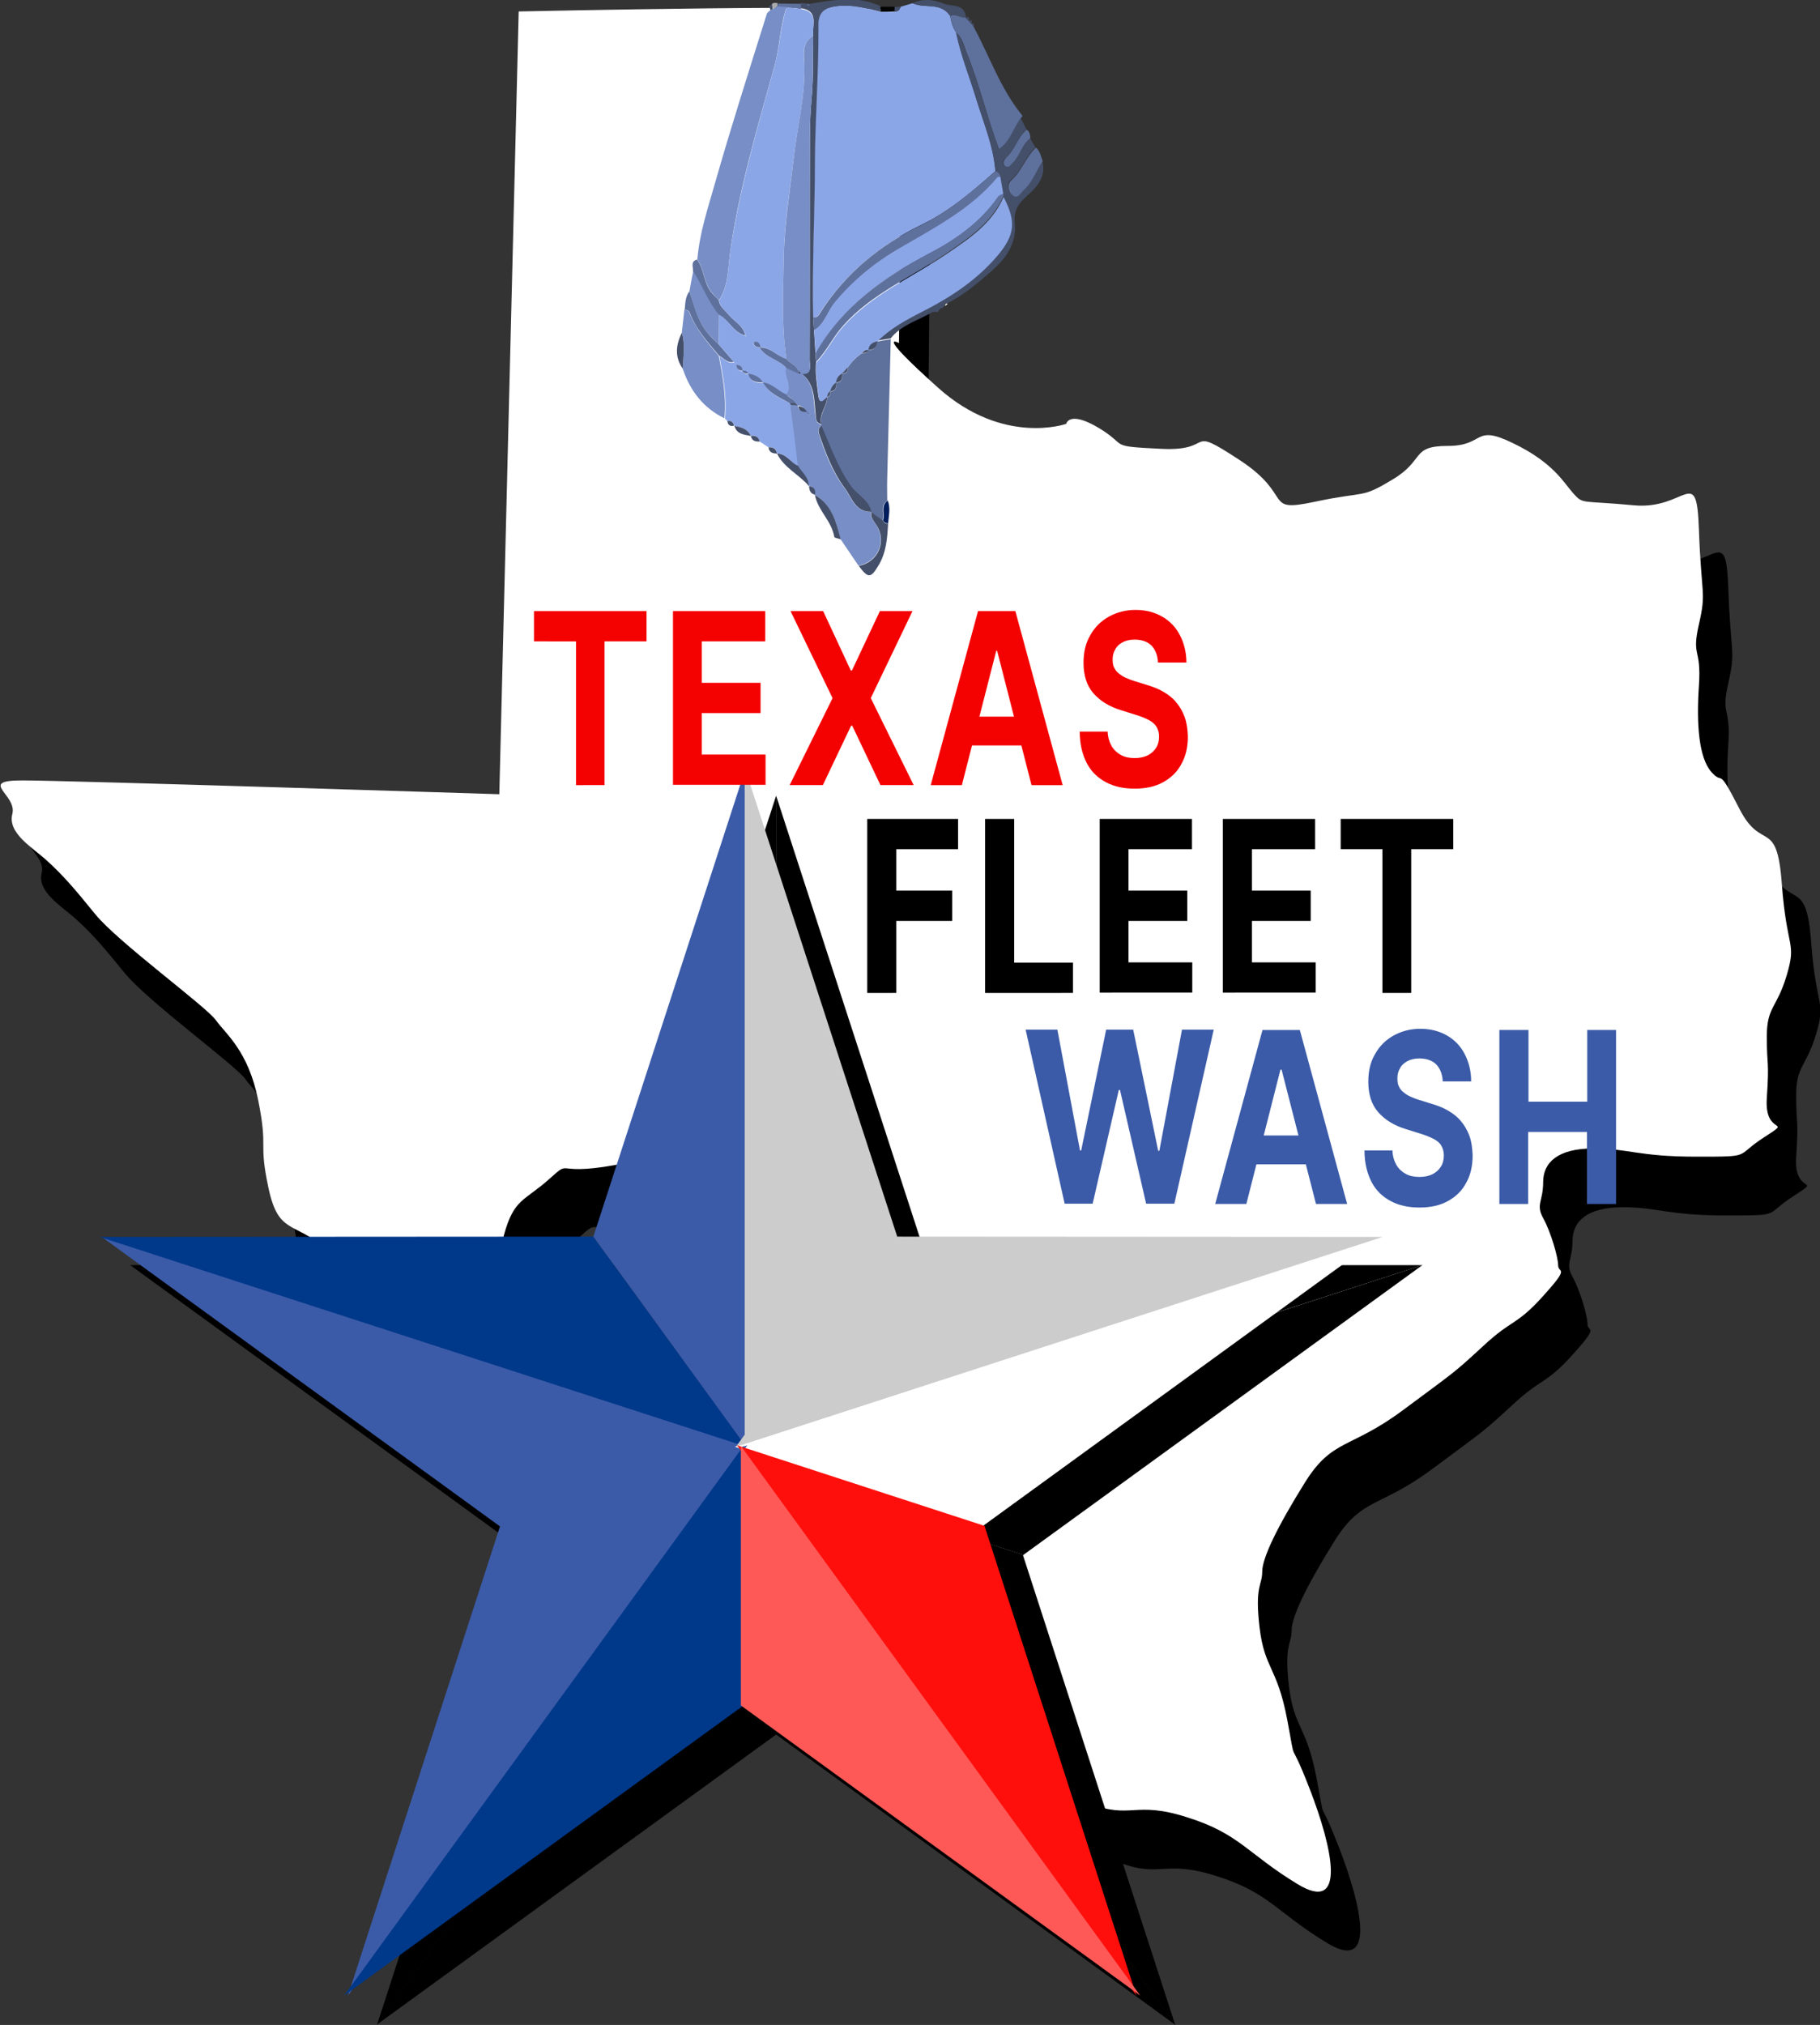 <?xml version="1.0" encoding="utf-8"?>
<!-- Generator: Adobe Illustrator 27.1.1, SVG Export Plug-In . SVG Version: 6.00 Build 0)  -->
<svg version="1.1" id="Layer_1" xmlns="http://www.w3.org/2000/svg" xmlns:xlink="http://www.w3.org/1999/xlink" x="0px" y="0px"
	 viewBox="0 0 619.3 688.9" style="enable-background:new 0 0 619.3 688.9;" xml:space="preserve">
<rect x="0" y="0" width="619.3" height="688.9" fill="#333333" stroke="none"/>
<style type="text/css">
	.st0{fill:#FFFFFF;}
	.st1{fill:#3B5BA8;}
	.st2{fill:#00388A;}
	.st3{fill:#CCCCCC;}
	.st4{fill:#FE0F0C;}
	.st5{fill:#FE5957;}
	.st6{fill:#8BA6E7;}
	.st7{fill:#444F6A;}
	.st8{fill:#5E709C;}
	.st9{fill:#040404;}
	.st10{fill:#ABABAB;}
	.st11{fill:#F8F8F8;}
	.st12{fill:#778EC6;}
	.st13{fill:#001E5B;}
	.st14{fill:#F40101;}
</style>
<g>
	<path d="M186.5,23.9c0,0,128.1-2.8,129.4,0s0,112.8,0,112.8s-8.9-4.7,13.3,15.2s43.6,12.3,43.6,12.3s0.9-4.7,11.1,1.4
		c10.3,6.2,2.6,6.2,21.4,7.1c18.8,0.9,7.7-8.5,26.5,3.8c18.8,12.3,7.7,18,25.6,14.2c17.9-3.8,15.4-0.9,26.5-7.6
		c11.1-6.6,6-11.4,18.8-11.4s8.5-7.6,22.2-0.9c13.7,6.6,17.1,13.3,20.5,17.1c3.4,3.8,2.6,2.3,20.5,4c17.9,1.7,21.4-14.4,22.2,8.3
		s2.6,20.9,0,32.2c-2.6,11.4,0.9,7.6,0,20.9c-0.9,13.3,0,24.6,4.3,29.4s1.7-2.8,9.4,12.3c7.7,15.2,12.8,2.8,14.5,25.6
		c1.7,22.7,5.1,19.6,1.7,31.1c-3.4,11.5-6.8,10.6-6.8,21c0,10.4,0.9,7.6,0,20.9c-0.9,13.3,9.4,6.6-0.9,13.3
		c-10.3,6.6-3.4,6.6-23.1,6.6s-23.1-2.8-35-2.8c-12,0-17.1,4.7-17.1,11.4s-2.6,7.6,0,12.3c2.6,4.7,5.1,13.3,5.1,16.1s4.3,0-5.1,10.4
		c-9.4,10.4-10.3,7.6-20.5,17.1c-10.3,9.5-9.4,8.5-27.3,21.8c-17.9,13.3-23.9,9.5-33.3,24.6s-14.5,25.6-14.5,30.3s-2.6,4.7-0.9,19
		c1.7,14.2,6,13.3,9.4,31.3s0,3.8,7.7,23.7c7.7,19.9,12.8,42.7-4.3,32.2c-17.1-10.4-19.6-17.1-37.6-22.7
		c-17.9-5.7-18.8,0.9-33.3-4.7s-24.8-24.6-27.3-28.4c-2.6-3.8-11.1-18-11.1-31.3s-2.6-20.9-6.8-25.6c-4.3-4.7-10.3,3.8-19.3-13.3
		c-8.9-17.1-16.6-24.6-20.9-39.8c-4.3-15.2-14.5-40.8-22.2-53.1c-7.7-12.3-18.8-15.2-27.3-17.1c-8.5-1.9,6-15.2-21.4-9.5
		s-18.8-1.9-27.3,5.7s-12,6.6-15.4,19c-3.4,12.3,3.4,15.2-7.7,21.8s-16.2,18-29,4.7c-12.8-13.3-12.8-12.3-23.9-21.8
		c-11.1-9.5-16.2-4.7-19.6-20.9c-3.4-16.1,0-12.3-3.4-29.4c-3.4-17.1-11.1-22.7-14.5-27.5c-3.4-4.7-33.3-26.5-41-36
		c-7.7-9.5-11.1-13.3-16.2-18s-13.7-9.5-12-16.1c1.7-6.6-12-11.4,3.4-11.4c15.4,0,162.3,4.7,162.3,4.7L186.5,23.9z"/>
	<g>
		<g>
			<path class="st0" d="M176.5,3.9c0,0,128.1-2.8,129.4,0s0,112.8,0,112.8s-8.9-4.7,13.3,15.2c22.2,19.9,43.6,12.3,43.6,12.3
				s0.9-4.7,11.1,1.4c10.3,6.2,2.6,6.2,21.4,7.1c18.8,0.9,7.7-8.5,26.5,3.8c18.8,12.3,7.7,18,25.6,14.2c17.9-3.8,15.4-0.9,26.5-7.6
				c11.1-6.6,6-11.4,18.8-11.4s8.5-7.6,22.2-0.9c13.7,6.6,17.1,13.3,20.5,17.1c3.4,3.8,2.6,2.3,20.5,4c17.9,1.7,21.4-14.4,22.2,8.3
				s2.6,20.9,0,32.2c-2.6,11.4,0.9,7.6,0,20.9c-0.9,13.3,0,24.6,4.3,29.4s1.7-2.8,9.4,12.3c7.7,15.2,12.8,2.8,14.5,25.6
				c1.7,22.7,5.1,19.6,1.7,31.1c-3.4,11.5-6.8,10.6-6.8,21c0,10.4,0.9,7.6,0,20.9c-0.9,13.3,9.4,6.6-0.9,13.3
				c-10.3,6.6-3.4,6.6-23.1,6.6s-23.1-2.8-35-2.8c-12,0-17.1,4.7-17.1,11.4s-2.6,7.6,0,12.3c2.6,4.7,5.1,13.3,5.1,16.1
				s4.3,0-5.1,10.4c-9.4,10.4-10.3,7.6-20.5,17.1c-10.3,9.5-9.4,8.5-27.3,21.8c-17.9,13.3-23.9,9.5-33.3,24.6s-14.5,25.6-14.5,30.3
				s-2.6,4.7-0.9,19c1.7,14.2,6,13.3,9.4,31.3s0,3.8,7.7,23.7c7.7,19.9,12.8,42.7-4.3,32.2c-17.1-10.4-19.6-17.1-37.6-22.7
				c-17.9-5.7-18.8,0.9-33.3-4.7s-24.8-24.6-27.3-28.4c-2.6-3.8-11.1-18-11.1-31.3s-2.6-20.9-6.8-25.6c-4.3-4.7-10.3,3.8-19.3-13.3
				c-8.9-17.1-16.6-24.6-20.9-39.8c-4.3-15.2-14.5-40.8-22.2-53.1c-7.7-12.3-18.8-15.2-27.3-17.1c-8.5-1.9,6-15.2-21.4-9.5
				s-18.8-1.9-27.3,5.7s-12,6.6-15.4,19c-3.4,12.3,3.4,15.2-7.7,21.8s-16.2,18-29,4.7c-12.8-13.3-12.8-12.3-23.9-21.8
				c-11.1-9.5-16.2-4.7-19.6-20.9c-3.4-16.1,0-12.3-3.4-29.4c-3.4-17.1-11.1-22.7-14.5-27.5c-3.4-4.7-33.3-26.5-41-36
				c-7.7-9.5-11.1-13.3-16.2-18s-13.7-9.5-12-16.1c1.7-6.6-12-11.4,3.4-11.4c15.4,0,162.3,4.7,162.3,4.7L176.5,3.9z"/>
			<g>
				<path d="M264.1,501.8l0.2-0.1l-0.2-0.1V501.8z M212.2,430.4H44.3l219.6,71.4l0.2-0.1l-51.9-71.4L212.2,430.4z M348.2,529
					L484,430.4h0l-219.6,71.4L348.2,529z M316,430.3l-51.9-159.6l0,231L316,430.3z M264.1,501.8v88.3L400,688.9l0,0L264.1,501.8z
					 M180,529l0.2,0.1l-51.9,159.7l135.9-187l-0.2-0.1L180,529z"/>
				<path d="M348.1,529.1l0.2-0.1l0,0l-83.9-27.3L484,430.4H316l0-0.1v0l-51.9,71.4l0-231l-51.9,159.6l0,0l51.9,71.4l-0.2,0.1
					L44.3,430.4h0L180,529l0,0l83.9-27.3l0.2,0.1l-135.9,187v0l0,0l135.9-98.7h0v-88.3l122.2,168.3l13.6,18.8l0,0l0,0L348.1,529.1z
					 M264.1,501.7l0.2,0.1l-0.2,0.1V501.7z"/>
			</g>
			<g>
				<polygon class="st1" points="34.6,420.8 170.3,519.4 254.5,492.2 				"/>
				<polygon class="st2" points="33.9,420.8 254,492.2 201.9,420.7 				"/>
				<polygon class="st1" points="201.9,420.7 253.8,261.1 253.8,492.1 				"/>
				<polygon class="st3" points="305.3,420.7 253.4,261.1 253.4,492.1 				"/>
				<polygon class="st0" points="469.8,420.8 334.1,519.4 250,492.2 				"/>
				<polygon class="st3" points="470.5,420.8 250.4,492.2 302.5,420.7 				"/>
				<polygon class="st1" points="170.2,519.1 118.4,678.9 254.3,491.7 				"/>
				<polygon class="st2" points="253,491.9 117.1,678.9 253,580.2 				"/>
				<polygon class="st4" points="335,519.1 386.7,678.9 250.8,491.7 				"/>
				<polygon class="st5" points="252.1,491.9 388,678.9 252.1,580.2 				"/>
			</g>
		</g>
		<g>
			<path class="st6" d="M306.5,2.3c1.3-0.4,2.7-0.8,4-1.2c4.1,1.9,9.6-0.5,12.8,4.3c0.4,2,0.8,4,2.1,5.7c1.6,7.8,4.6,15.1,6.9,22.7
				c2.4,8,5.8,15.9,6.4,24.4c-7.8,6.9-15.7,13.7-25.2,18.3c-14,6.8-25.7,16.4-34.3,29.6c-0.6,0.9-1,2.2-2.6,1.8
				c-0.3-17.6,0.6-35.2,0.6-52.8c0-15.4,1.2-30.8,1.2-46.2c0-4.9,2-6.5,7-6.9c4.9-0.5,9.5,0.8,14.1,2c1.6,0,3.2,0,4.8,0
				C305.7,4.1,306.1,3.2,306.5,2.3z"/>
			<path class="st7" d="M338.7,58.2c-0.7-8.5-4-16.3-6.5-24.4c-2.3-7.6-5.3-14.9-6.9-22.7c2,1.7,2.4,4.2,3.4,6.5
				c4.4,10.7,7.1,22,11.1,33.1c4-2.8,4.9-7.3,7.5-10.6c0.7,1.3,1.3,2.7,2,4c-3.1,2.5-3.9,6.7-6.9,9.4c-0.9,0.8-1.7,2-0.5,3
				c1.3,1.1,2-0.4,2.7-1.2c2.4-2.4,3-6.2,5.9-8.3c0.6,1,1.2,2.1,1.8,3.1c-3.4,3.3-4.8,8.1-8.5,11.3c-1.3,1.1-1,3.7,0.5,4.9
				c1.9,1.5,2.8-0.8,3.9-1.8c3-2.7,4.2-6.6,6.4-9.8c1.7,5.4-2.1,9.3-5.2,12c-3.1,2.7-4.5,5.3-4.1,8.9c0.8,7.3-3,12.3-8,16.7
				c-4.7,4.1-9.4,8.1-15,10.9c-0.7-0.2-0.9,0.2-0.9,0.8c-0.2,0.2-0.4,0.4-0.5,0.7c-0.9,0.1-1.4,0.6-1.7,1.4c-0.6,0-1.2,0-1.8,0
				c-4.8,2.9-10.6,4.3-14.3,9c-1.6,0.3-3.2,0.5-4.8,0.8c4.4-4.4,9.8-7.3,15.2-10.1c9.7-4.9,18.7-10.8,25.8-19.2
				c5.9-7,6.4-11.5,2-19.9c0.1-0.3,0-0.6-0.1-0.9c-0.3-1.9-0.7-3.9-1-5.8C340.3,59.2,339.6,58.6,338.7,58.2z"/>
			<path class="st8" d="M347.4,40.1c-2.6,3.3-3.5,7.9-7.5,10.6c-4.1-11.1-6.7-22.4-11.1-33.1c-0.9-2.3-1.4-4.8-3.4-6.5
				c-1.3-1.7-1.6-3.7-2.1-5.7c1.9-0.9,3.6,0.8,5.4,0.5c0,0-0.2,0.1-0.2,0.1c0.4,0.4,0.7,0.7,1.1,1.1c0,0-0.1-0.1-0.1-0.1
				c0.3,0.4,0.7,0.7,1,1.1c0,0,0-0.1,0-0.1c0.3,0.4,0.5,0.7,0.8,1.1c5.4,10,9.1,21,16.4,30c0.1,0.1,0.2,0.3,0.2,0.4
				C347.8,39.7,347.6,39.9,347.4,40.1z"/>
			<path class="st7" d="M299.6,4c-4.6-1.2-9.2-2.4-14.1-2c-5,0.5-7.1,2.1-7,6.9c0.1,15.4-1.1,30.8-1.2,46.2c0,17.6-1,35.2-0.6,52.8
				c0.1,1.5,0.2,3,0.3,4.5c0.2,2.6,0.3,5.2,0.5,7.8c0.1,1,0.1,2,0.2,3c-0.4,3.7,0.3,7.4,0.7,11c0.5,4.1,1.9,1.4,3.1,0.7
				c0,3.3-3,6-2,9.4c-2.1-0.5-1.8-2.1-2-3.8c-0.5-4.9-0.3-10.2-5-13.6c4.1,0.5,3-2.5,3-4.6c0.1-25.4,0-50.9,0.1-76.3
				c0-4.3,0.2-8.6,0.6-12.9c0.6-7,0.4-14.1,0.5-21.2c-0.4-3.5,2-8.2-4.1-9.1c0-0.6,0-1.2-0.1-1.8c0.7,0.1,1.4,0.1,2.1,0.2
				c0.3,0.5,0.5,0.5,0.9,0.1c8.1-1.3,16.2-2.9,24.1,0.8C299.6,2.9,299.6,3.5,299.6,4z"/>
			<path class="st8" d="M354.8,54.8c-2.2,3.2-3.4,7.1-6.4,9.8c-1.1,1-2,3.3-3.9,1.8c-1.6-1.2-1.8-3.8-0.5-4.9c3.6-3.2,5-8,8.5-11.3
				C353.9,51.4,354.2,53.2,354.8,54.8z"/>
			<path class="st7" d="M328.7,5.9c-1.9,0.3-3.5-1.4-5.4-0.5c-3.1-4.8-8.7-2.4-12.8-4.3c3.5-1.6,6.9-1.4,10.5,0.1
				C323.8,2.4,328.2,1,328.7,5.9z"/>
			<path class="st8" d="M350.6,47c-2.9,2.1-3.5,5.9-5.9,8.3c-0.7,0.7-1.5,2.2-2.7,1.2c-1.1-0.9-0.3-2.2,0.5-3
				c2.9-2.7,3.8-6.9,6.9-9.4C350.4,44.8,350.5,45.9,350.6,47z"/>
			<path class="st8" d="M272.6,1.3c0,0.6,0,1.2,0.1,1.8c-1.6-0.2-3.3-0.5-4.9-0.7c-1.1,0-2.1-0.1-3.2-0.1c0-0.4,0.1-0.8,0.1-1.1
				C267.3,1.2,269.9,1.3,272.6,1.3z"/>
			<path class="st9" d="M299.6,4c0-0.6,0-1.1,0-1.7c1.6,0,3.2,0,4.9,0c0,0.5,0,1.1,0,1.6C302.8,4,301.2,4,299.6,4z"/>
			<path class="st10" d="M264.6,1.1c0,0.4-0.1,0.8-0.1,1.1c-0.5,0.3-1.1,0.6-1.6,0.9c-0.1-0.5-0.2-1.1-0.3-1.6
				C263.1,0.8,263.9,0.9,264.6,1.1z"/>
			<path class="st7" d="M304.4,4c0-0.5,0-1.1,0-1.6c0.7,0,1.3-0.1,2-0.1C306.1,3.2,305.7,4.1,304.4,4z"/>
			<path class="st7" d="M262.6,1.6c0.1,0.5,0.2,1.1,0.3,1.6c-0.2,0.1-0.5,0.2-0.7,0.3C262,3,261.9,2.5,261.7,2
				C262,1.9,262.3,1.7,262.6,1.6z"/>
			<path class="st11" d="M321.6,104.1c0-0.6,0.2-1,0.9-0.8C322.2,103.6,321.9,103.9,321.6,104.1z"/>
			<path class="st8" d="M275.5,1.6c-0.3,0.5-0.6,0.4-0.9-0.1C275,1.2,275.2,1.3,275.5,1.6z"/>
			<path class="st7" d="M329.6,7.1c-0.4-0.4-0.7-0.7-1.1-1.1C329.7,5.6,330,6,329.6,7.1z"/>
			<path class="st7" d="M330.6,8.1c-0.3-0.4-0.7-0.7-1-1.1C330.7,6.6,330.8,7.2,330.6,8.1z"/>
			<path class="st7" d="M331.4,9.1c-0.3-0.4-0.5-0.7-0.8-1.1C331.6,7.8,331.4,8.5,331.4,9.1z"/>
			<path class="st8" d="M279.5,144.5c-0.9-3.5,2-6.2,2-9.4c0,0,0,0.1,0,0.1c1-0.4,1-1.2,1.1-2.1l-0.1,0.1c2.1-0.1,2.1-1.6,2.1-3.1
				l-0.1,0.1c2.1-0.1,2.1-1.5,2.1-3.1l-0.1,0.1c1.4,0,2.1-0.8,2-2.2c1.2-1.9,2.9-3.5,4.7-4.8c0.9,0,1.8,0,2.3-1l-0.1,0
				c1.9-0.1,3-1,3-3l-0.1,0c1.6-0.3,3.2-0.5,4.8-0.8c-0.4,15.7-0.8,31.4-1.2,47.1c-0.1,2.6,0,5.3,0,7.9c-2.6,1.7-0.8,4.5-1.6,6.7
				c-1.3-1-2.6-1.9-4-2.9l0,0c-0.8-4.1-4.7-5.7-6.9-8.7c-4.6-6.3-7.1-13.6-10.1-20.6L279.5,144.5z"/>
			<path class="st12" d="M262.2,3.4c0.3,0,0.5-0.1,0.7-0.3c0.5-0.3,1.1-0.6,1.6-0.9c1.1,0,2.1,0.1,3.2,0.1
				c-2.3,6.4-2.3,13.3-4.1,19.9c-5.8,20.9-12,41.6-15.1,63.2c-0.8,5.6-0.5,11.6-3.8,16.7c-0.7-0.7-1.4-1.3-2-2
				c-3.2-3.3-2.9-8.2-5.4-11.8c0.7-9,3.6-17.5,6-26C248.8,43,254.9,24,260.9,4.8C261,4.3,261.7,3.9,262.2,3.4z"/>
			<path class="st12" d="M279.5,144.5c0,0-0.1,0.3-0.1,0.3c-0.8,0.7-1.1,1.8-0.8,2.7c2.1,6.6,4.7,13.2,8.8,18.6c2.3,3,3.5,8.2,9,8
				c0,0,0,0,0,0c-0.4,1.9,0.8,3,1.7,4.4c3.7,5.6,0.6,12.8-6,13.9c-2-3-4.1-6-6.1-9c-1.5-5.8-3-11.7-8.8-15.1c0,0-0.1-0.1-0.1-0.1
				c0.3-1.6-0.2-2.7-2-2.9c0,0-0.1-0.1-0.1-0.1c0-3-2.4-4.6-3.7-6.9c-0.9-6.9-1.8-13.8-2.6-20.7c0.9,0.1,1.8,0.2,2.7,0.3
				c0.2,1.9,1.5,2.1,3,2c0.3,0.3,0.7,0.7,1,1c0.1,0.2,0.3,0.4,0.4,0.5c0-0.1,0-0.3-0.1-0.3c-0.1-0.1-0.3-0.1-0.4-0.2
				c-0.3-0.3-0.7-0.7-1-1c-0.6-1.2-1.6-1.9-3-2c-0.3-0.3-0.7-0.7-1-1c-0.4-1.6-2.2-1.7-3-3c2.5-3-1.1-6.1,0.1-9.1
				c1.4,0.6,2.7,1.3,4.1,1.9c0.3,0.1,0.6,0.1,0.9,0.1l-0.1-0.1c4.7,3.4,4.5,8.7,5,13.6C277.7,142.4,277.4,143.9,279.5,144.5z"/>
			<path class="st6" d="M268.9,137.7c0.9,6.9,1.8,13.8,2.6,20.7c-2.6-1-3.9-4.2-7.1-4.1c0,0-0.1,0,0,0c-0.2-1.7-1.3-2.2-2.9-2.1
				c-1-0.7-2-1.3-3-2c-0.5-1.5-1.5-2.2-3-1.9c0,0,0,0,0,0c-1.1-2.4-3.3-3-5.6-3.4c0,0,0,0,0,0c-0.3-1.2-1-1.9-2.3-1.5
				c-0.3-0.3-0.6-0.7-0.9-1c0.7-7.2-0.6-14.2-1.9-21.2c1.6,0.8,2.8,2.7,5,2.1l0,0c0.3,0.3,0.7,0.7,1,1l0,0c0,1.4,0.7,2,2,2l0,0
				c0.4,0.9,1.1,1.1,2,1l0,0c0.6,2.8,2.7,3,5,3l0,0c2,3.8,5.8,5.1,9.2,7C268.8,137.3,268.9,137.5,268.9,137.7z"/>
			<path class="st12" d="M244.6,121.1c1.3,7,2.6,14,1.9,21.2c-7.2-3.5-11.7-9.4-14.2-16.9c0.2-4.1,0.9-8.2-0.3-12.2
				c0.3-2.7,0.6-5.3,0.9-8c0.6,0.3,1.4,0.5,1.6,0.9C236.7,111.9,240.7,116.5,244.6,121.1z"/>
			<path class="st12" d="M234.6,99.1c0.4-2.3,0.8-4.6,1.3-6.9c3.3,4.8,5.2,10.4,8.8,14.9c0,3.4-0.1,6.8-0.1,10.1
				c-1.3-1.3-2.6-2.5-3.8-3.9C237.4,109.2,236.1,104.1,234.6,99.1z"/>
			<path class="st8" d="M244.6,107.1c-3.7-4.5-5.6-10.1-8.8-14.9c0.1-1.4-0.9-3.3,1.4-3.9c2.6,3.6,2.2,8.5,5.4,11.8
				c0.7,0.7,1.4,1.4,2,2c0.2,2.2,2,3.3,3.2,4.8c1.9,2.4,5.1,3.8,5.8,7.1l-0.1,0.1C249.5,113.1,248.1,108.9,244.6,107.1z"/>
			<path class="st7" d="M292.2,192.5c6.6-1.1,9.7-8.4,6-13.9c-0.9-1.4-2.1-2.6-1.7-4.4c1.3,1,2.6,1.9,4,2.9c0.3,0.8,1,1.1,1.7,1.1
				c-0.3,4.9-0.6,9.8-3.3,14.2C296.3,196.8,295.4,196.8,292.2,192.5z"/>
			<path class="st8" d="M234.6,99.1c1.6,5,2.8,10.1,6.2,14.2c1.1,1.4,2.5,2.6,3.8,3.9c1.7,2,3.4,3.9,5.1,5.9c-2.2,0.6-3.4-1.3-5-2.1
				c-3.9-4.6-8-9.1-10.1-14.9c-0.2-0.5-1.1-0.6-1.6-0.9C233.2,103.1,233.2,100.9,234.6,99.1z"/>
			<path class="st7" d="M277.3,168.4c5.8,3.3,7.2,9.2,8.8,15.1c-0.8-0.3-2.1-0.5-2.2-0.8C283,177.2,278.3,173.7,277.3,168.4z"/>
			<path class="st7" d="M264.4,154.3c3.2,0,4.6,3.1,7.1,4.1c1.3,2.2,3.7,3.9,3.7,6.9C271.9,161.4,266.8,159.2,264.4,154.3z"/>
			<path class="st7" d="M232,113.2c1.2,4,0.5,8.1,0.3,12.2C229.5,121.4,230,117.3,232,113.2z"/>
			<path class="st13" d="M302.2,178.1c-0.8-0.1-1.4-0.4-1.7-1.1c0.7-2.2-1-4.9,1.6-6.7C303.1,172.9,302.4,175.5,302.2,178.1z"/>
			<path class="st7" d="M249.9,144.9c2.3,0.4,4.5,1,5.6,3.4C253.2,147.9,250.7,147.7,249.9,144.9z"/>
			<path class="st7" d="M255.5,148.3c1.6-0.2,2.6,0.4,3,1.9C257.1,150.3,255.8,150,255.5,148.3z"/>
			<path class="st7" d="M275.3,165.4c1.8,0.2,2.3,1.3,2,2.9C275.7,167.9,275.4,166.8,275.3,165.4z"/>
			<path class="st7" d="M261.5,152.2c1.5-0.1,2.6,0.4,2.9,2.1C262.9,154.3,261.7,153.9,261.5,152.2z"/>
			<path class="st7" d="M247.5,143.3c1.3-0.3,2,0.3,2.3,1.5C248.5,145.2,247.7,144.6,247.5,143.3z"/>
			<path class="st8" d="M277,112.4c-0.1-1.5-0.2-3-0.3-4.5c1.6,0.4,2-0.9,2.6-1.8c8.5-13.2,20.2-22.8,34.3-29.6
				c9.5-4.6,17.3-11.5,25.2-18.3c0.9,0.4,1.5,1,1.7,2.1c-0.3,0-0.8-0.1-1,0.1c-9,10.8-21.2,17.1-33.1,24c-8.5,4.9-16,11-22.3,18.6
				C281.5,106,280.7,110.3,277,112.4z"/>
			<path class="st6" d="M293.3,120.1c-1.8,1.3-3.5,2.9-4.7,4.8c-0.7,0.7-1.4,1.5-2,2.2c0,0,0.1-0.1,0.1-0.1c-1.3,0.6-2,1.6-2.1,3.1
				c0,0,0.1-0.1,0.1-0.1c-1.1,0.7-1.8,1.8-2.1,3.1c0,0,0.1-0.1,0.1-0.1c-0.7,0.5-1,1.2-1.1,2.1c0,0,0-0.1,0-0.1
				c-1.2,0.7-2.6,3.4-3.1-0.7c-0.4-3.7-1.1-7.3-0.7-11c3.6-3.7,5.7-8.4,9.2-12.3c9.8-10.9,23.1-16.5,34.8-24.4
				c7.8-5.3,15.7-10.4,19.7-19.6c4.3,8.3,3.9,12.9-2,19.9c-7.1,8.4-16.1,14.3-25.8,19.2c-5.5,2.8-10.8,5.7-15.2,10.1
				c0,0,0.1,0,0.1,0c-1.6,0.5-2.9,1.1-3,3c0,0,0.1,0,0,0C294.5,118.8,293.9,119.4,293.3,120.1z"/>
			<path class="st6" d="M277,112.4c3.6-2.2,4.5-6.4,7-9.5c6.3-7.6,13.8-13.7,22.3-18.6c11.8-6.9,24.1-13.2,33.1-24
				c0.2-0.2,0.6-0.1,1-0.1c0.3,1.9,0.7,3.9,1,5.8c-0.6,0.3-1.3,0.5-1.7,1c-6,8.5-14.1,14.3-23.1,19.1c-15.8,8.2-30,18.2-39,34.2
				C277.4,117.6,277.2,115,277,112.4z"/>
			<path class="st8" d="M277.5,120.2c9-15.9,23.3-25.9,39-34.2c9.1-4.7,17.2-10.6,23.1-19.1c0.3-0.5,1.1-0.6,1.7-1
				c0.1,0.3,0.2,0.6,0.1,0.9c-4,9.1-11.9,14.3-19.7,19.6c-11.7,8-25.1,13.5-34.8,24.4c-3.5,3.9-5.6,8.6-9.2,12.3
				C277.7,122.2,277.6,121.2,277.5,120.2z"/>
			<path class="st6" d="M249.7,123.1c-1.7-2-3.4-4-5.1-5.9c0-3.4,0.1-6.8,0.1-10.1c3.4,1.8,4.9,6.1,8.9,7.1c0.2,0.1,0.4,0.3,0.6,0.4
				c-0.2-0.2-0.3-0.3-0.5-0.5c-0.7-3.4-3.9-4.7-5.8-7.1c-1.2-1.5-3-2.6-3.2-4.8c3.3-5.1,3-11.1,3.8-16.7
				c3.2-21.5,9.3-42.3,15.1-63.2c1.8-6.6,1.9-13.4,4.1-19.9c1.6,0.2,3.3,0.5,4.9,0.7c6.1,0.9,3.7,5.6,4.1,9.1
				c-3.9,2.2-3.2,6.3-3,9.5c0.4,10.9-2.4,21.4-3.6,32c-1.3,11.3-3.3,22.6-3.4,34c-0.2,11.4-0.8,22.9,0.9,34.4c-3.2-0.9-5.4-4-8.9-4
				c-0.1-1.1-0.5-1.9-1.8-1.8c-0.2,0-0.6,0.4-0.6,0.5c0.3,1.2,1.3,1.3,2.2,1.5c2.1,3.5,6.5,4,9.1,6.9c-1.1,3,2.4,6.1-0.1,9.1
				c-2.8-1.1-4.8-3.8-8-4.1c0,0,0,0,0,0c-1.1-2-3-2.7-5-3c0,0,0,0,0,0c-0.4-0.9-1.1-1.1-2-1c0,0,0,0,0,0c0-1.4-0.7-2-2-2
				c0,0,0,0,0,0C250.3,123.8,250,123.4,249.7,123.1L249.7,123.1z"/>
			<path class="st12" d="M267.6,122.1c-1.7-11.4-1.1-22.9-0.9-34.4c0.2-11.4,2.1-22.7,3.4-34c1.2-10.7,4-21.2,3.6-32
				c-0.1-3.2-0.9-7.3,3-9.5c-0.1,7.1,0.1,14.1-0.5,21.2c-0.4,4.3-0.6,8.6-0.6,12.9c-0.1,25.4,0,50.9-0.1,76.3c0,2.1,1.1,5.1-3,4.6
				c0,0,0.1,0.1,0.1,0.1c-0.3-0.4-0.7-0.7-1-1.1C270.9,124.1,268.7,123.6,267.6,122.1z"/>
			<path class="st7" d="M296.5,174.1c-5.5,0.2-6.7-5-9-8c-4.1-5.5-6.6-12-8.8-18.6c-0.3-1-0.1-2,0.8-2.7c3.1,7,5.6,14.3,10.1,20.6
				C291.8,168.4,295.7,170.1,296.5,174.1z"/>
			<path class="st7" d="M295.5,119.1c0.1-1.9,1.5-2.6,3-3C298.5,118.1,297.4,119,295.5,119.1z"/>
			<path class="st7" d="M282.5,133.1c0.3-1.3,1-2.3,2.1-3.1C284.6,131.5,284.6,133,282.5,133.1z"/>
			<path class="st7" d="M284.5,130.1c0.1-1.4,0.8-2.4,2.1-3.1C286.6,128.6,286.6,130,284.5,130.1z"/>
			<path class="st7" d="M286.5,127.1c0.7-0.7,1.4-1.5,2-2.2C288.6,126.3,287.9,127.1,286.5,127.1z"/>
			<path class="st7" d="M293.3,120.1c0.6-0.6,1.2-1.3,2.3-1C295.1,120.1,294.2,120.1,293.3,120.1z"/>
			<path class="st7" d="M281.5,135.1c0-0.9,0.3-1.6,1.1-2.1C282.5,133.9,282.5,134.7,281.5,135.1z"/>
			<path class="st8" d="M267.6,122.1c1.1,1.5,3.3,2,4,4c0,0.3,0.1,0.6,0.1,1c-1.4-0.6-2.7-1.3-4.1-1.9c-2.6-2.9-7-3.4-9.1-6.9
				l0.1-0.1C262.2,118.1,264.4,121.2,267.6,122.1z"/>
			<path class="st8" d="M259.6,130.1c3.2,0.3,5.2,3,8,4.1c0.8,1.2,2.6,1.4,3,3c-0.6,0-1.2,0-1.8,0
				C265.4,135.2,261.6,133.9,259.6,130.1z"/>
			<path class="st7" d="M274.6,140.1c-1.5,0.1-2.8-0.1-3-2c0,0-0.1,0.1-0.1,0.1C272.9,138.2,273.9,138.9,274.6,140.1
				C274.6,140.1,274.6,140.1,274.6,140.1z"/>
			<path class="st7" d="M268.8,137.1c0.6,0,1.2,0,1.8,0c0.3,0.3,0.7,0.7,1,1c0,0,0.1-0.1,0.1-0.1c-0.9-0.1-1.8-0.2-2.7-0.3
				C268.9,137.5,268.8,137.3,268.8,137.1z"/>
			<path class="st7" d="M275.6,141.1c-0.3-0.3-0.7-0.7-1-1c0,0-0.1,0.1-0.1,0.1C274.9,140.5,275.2,140.8,275.6,141.1L275.6,141.1z"
				/>
			<path class="st7" d="M275.6,141.1c0.1,0.1,0.3,0.1,0.4,0.2c0.1,0.1,0,0.2,0.1,0.3C275.9,141.4,275.8,141.3,275.6,141.1
				C275.6,141.1,275.6,141.1,275.6,141.1z"/>
			<path class="st7" d="M271.7,127c0-0.3-0.1-0.6-0.1-1c0.3,0.4,0.7,0.7,1,1.1C272.3,127.1,272,127.1,271.7,127z"/>
			<path class="st8" d="M254.6,127.1c2.1,0.3,3.9,1.1,5,3C257.4,130.1,255.2,129.9,254.6,127.1z"/>
			<path class="st8" d="M250.6,124.1c1.3,0.1,2.1,0.7,2,2C251.4,126.1,250.6,125.5,250.6,124.1z"/>
			<path class="st8" d="M252.6,126.1c0.9-0.1,1.7,0.1,2,1C253.8,127.2,253,127,252.6,126.1z"/>
			<path class="st8" d="M249.6,123.1c0.3,0.3,0.7,0.7,1,1C250.3,123.8,250,123.4,249.6,123.1z"/>
			<path class="st8" d="M258.6,118.2c-1-0.1-2-0.3-2.2-1.5c0-0.1,0.4-0.5,0.6-0.5c1.2,0,1.6,0.8,1.8,1.8
				C258.7,118,258.6,118.2,258.6,118.2z"/>
			<path class="st8" d="M253.7,114.1c0.2,0.2,0.3,0.3,0.5,0.5C254,114.4,253.8,114.3,253.7,114.1
				C253.6,114.2,253.7,114.1,253.7,114.1z"/>
		</g>
	</g>
	<g>
		<path d="M295.1,337.8v-59.2H326v10.3h-21v14.1h19v10.3h-19v24.5H295.1z"/>
		<path d="M335.2,337.8v-59.2h9.9v48.9h20v10.3H335.2z"/>
		<path d="M374.2,337.8v-59.2h31.4v10.3h-21.6v14.1h20v10.3h-20v14.1h21.7v10.3H374.2z"/>
		<path d="M416.1,337.8v-59.2h31.4v10.3H426v14.1h20v10.3h-20v14.1h21.7v10.3H416.1z"/>
		<path d="M456.2,288.9v-10.3h38.3v10.3h-14.3v48.9h-9.8v-48.9H456.2z"/>
	</g>
	<g>
		<path class="st14" d="M181.7,218.2v-10.3h38.3v10.3h-14.3v48.9H196v-48.9H181.7z"/>
		<path class="st14" d="M229,267.1v-59.2h31.4v10.3h-21.6v14.1h20v10.3h-20v14.1h21.7v10.3H229z"/>
		<path class="st14" d="M280.1,207.9l9.4,20.2h0.4l9.5-20.2h11.1l-14.2,29.6l14.6,29.6h-11.3l-9.6-20.2h-0.4l-9.6,20.2h-11.3
			l14.6-29.6l-14.3-29.6H280.1z"/>
		<path class="st14" d="M327.3,267.1h-10.6l16.1-59.2h12.7l16.1,59.2h-10.6l-11.7-45.7H339L327.3,267.1z M326.6,243.8h25v9.8h-25
			V243.8z"/>
		<path class="st14" d="M394,224.9c-0.2-2.3-1-4.1-2.3-5.4c-1.4-1.3-3.3-1.9-5.6-1.9c-1.6,0-3,0.3-4.1,0.9c-1.1,0.6-2,1.4-2.5,2.4
			c-0.6,1-0.9,2.1-0.9,3.4c0,1.1,0.1,2,0.5,2.8s0.9,1.5,1.6,2c0.7,0.6,1.5,1.1,2.4,1.5s1.9,0.8,2.9,1.1l4.2,1.3
			c2,0.6,3.9,1.3,5.6,2.3s3.2,2.1,4.4,3.6c1.2,1.4,2.2,3.1,2.9,5c0.7,1.9,1,4.1,1.1,6.6c0,3.6-0.7,6.8-2.2,9.4
			c-1.4,2.7-3.5,4.7-6.2,6.2c-2.7,1.5-5.9,2.2-9.7,2.2c-3.8,0-7-0.7-9.8-2.2c-2.8-1.5-5-3.6-6.5-6.5s-2.4-6.5-2.4-10.7h9.5
			c0.1,2,0.6,3.6,1.4,5c0.8,1.3,1.9,2.3,3.2,3c1.3,0.7,2.9,1,4.6,1c1.7,0,3.1-0.3,4.4-0.9c1.2-0.6,2.2-1.5,2.9-2.6
			c0.7-1.1,1-2.4,1-3.8c0-1.3-0.3-2.4-0.9-3.4c-0.6-0.9-1.5-1.7-2.7-2.3c-1.2-0.6-2.6-1.2-4.3-1.7l-5.1-1.6c-3.9-1.2-7-3.1-9.3-5.7
			c-2.3-2.6-3.4-6.1-3.4-10.4c0-3.6,0.7-6.7,2.3-9.4c1.5-2.7,3.6-4.8,6.3-6.3c2.7-1.5,5.7-2.3,9.1-2.3c3.5,0,6.5,0.8,9.1,2.3
			c2.6,1.5,4.6,3.6,6,6.3c1.4,2.7,2.2,5.8,2.2,9.3H394z"/>
	</g>
	<g>
		<path class="st1" d="M362.3,409.6L349,350.3h10.8l7.7,41.1h0.4l8.5-41.1h9.2l8.5,41.2h0.4l7.7-41.2H413l-13.4,59.2H390l-8.9-38.7
			h-0.4l-8.9,38.7H362.3z"/>
		<path class="st1" d="M424.1,409.6h-10.6l16.1-59.2h12.7l16.1,59.2h-10.6l-11.7-45.7h-0.4L424.1,409.6z M423.5,386.3h25v9.8h-25
			V386.3z"/>
		<path class="st1" d="M490.9,367.4c-0.2-2.3-1-4.1-2.3-5.4c-1.4-1.3-3.3-1.9-5.6-1.9c-1.6,0-3,0.3-4.1,0.9c-1.1,0.6-2,1.4-2.5,2.4
			c-0.6,1-0.9,2.1-0.9,3.4c0,1.1,0.1,2,0.5,2.8c0.4,0.8,0.9,1.5,1.6,2c0.7,0.6,1.5,1.1,2.4,1.5c0.9,0.4,1.9,0.8,2.9,1.1l4.2,1.3
			c2,0.6,3.9,1.3,5.6,2.3s3.2,2.1,4.4,3.6c1.2,1.4,2.2,3.1,2.9,5s1,4.1,1.1,6.6c0,3.6-0.7,6.8-2.2,9.4c-1.4,2.7-3.5,4.7-6.2,6.2
			c-2.7,1.5-5.9,2.2-9.7,2.2c-3.8,0-7-0.7-9.8-2.2c-2.8-1.5-5-3.6-6.5-6.5s-2.4-6.5-2.4-10.7h9.5c0.1,2,0.6,3.6,1.4,5
			c0.8,1.3,1.9,2.3,3.2,3c1.3,0.7,2.9,1,4.6,1c1.7,0,3.1-0.3,4.4-0.9c1.2-0.6,2.2-1.5,2.9-2.6s1-2.4,1-3.8c0-1.3-0.3-2.4-0.9-3.4
			s-1.5-1.7-2.7-2.3c-1.2-0.6-2.6-1.2-4.3-1.7l-5.1-1.6c-3.9-1.2-7-3.1-9.3-5.7c-2.3-2.6-3.4-6.1-3.4-10.4c0-3.6,0.7-6.7,2.3-9.4
			c1.5-2.7,3.6-4.8,6.3-6.3c2.7-1.5,5.7-2.3,9.1-2.3c3.5,0,6.5,0.8,9.1,2.3c2.6,1.5,4.6,3.6,6,6.3s2.2,5.8,2.2,9.3H490.9z"/>
		<path class="st1" d="M510.2,409.6v-59.2h9.9v24.4h20v-24.4h9.8v59.2H540v-24.5h-20v24.5H510.2z"/>
	</g>
</g>
</svg>
